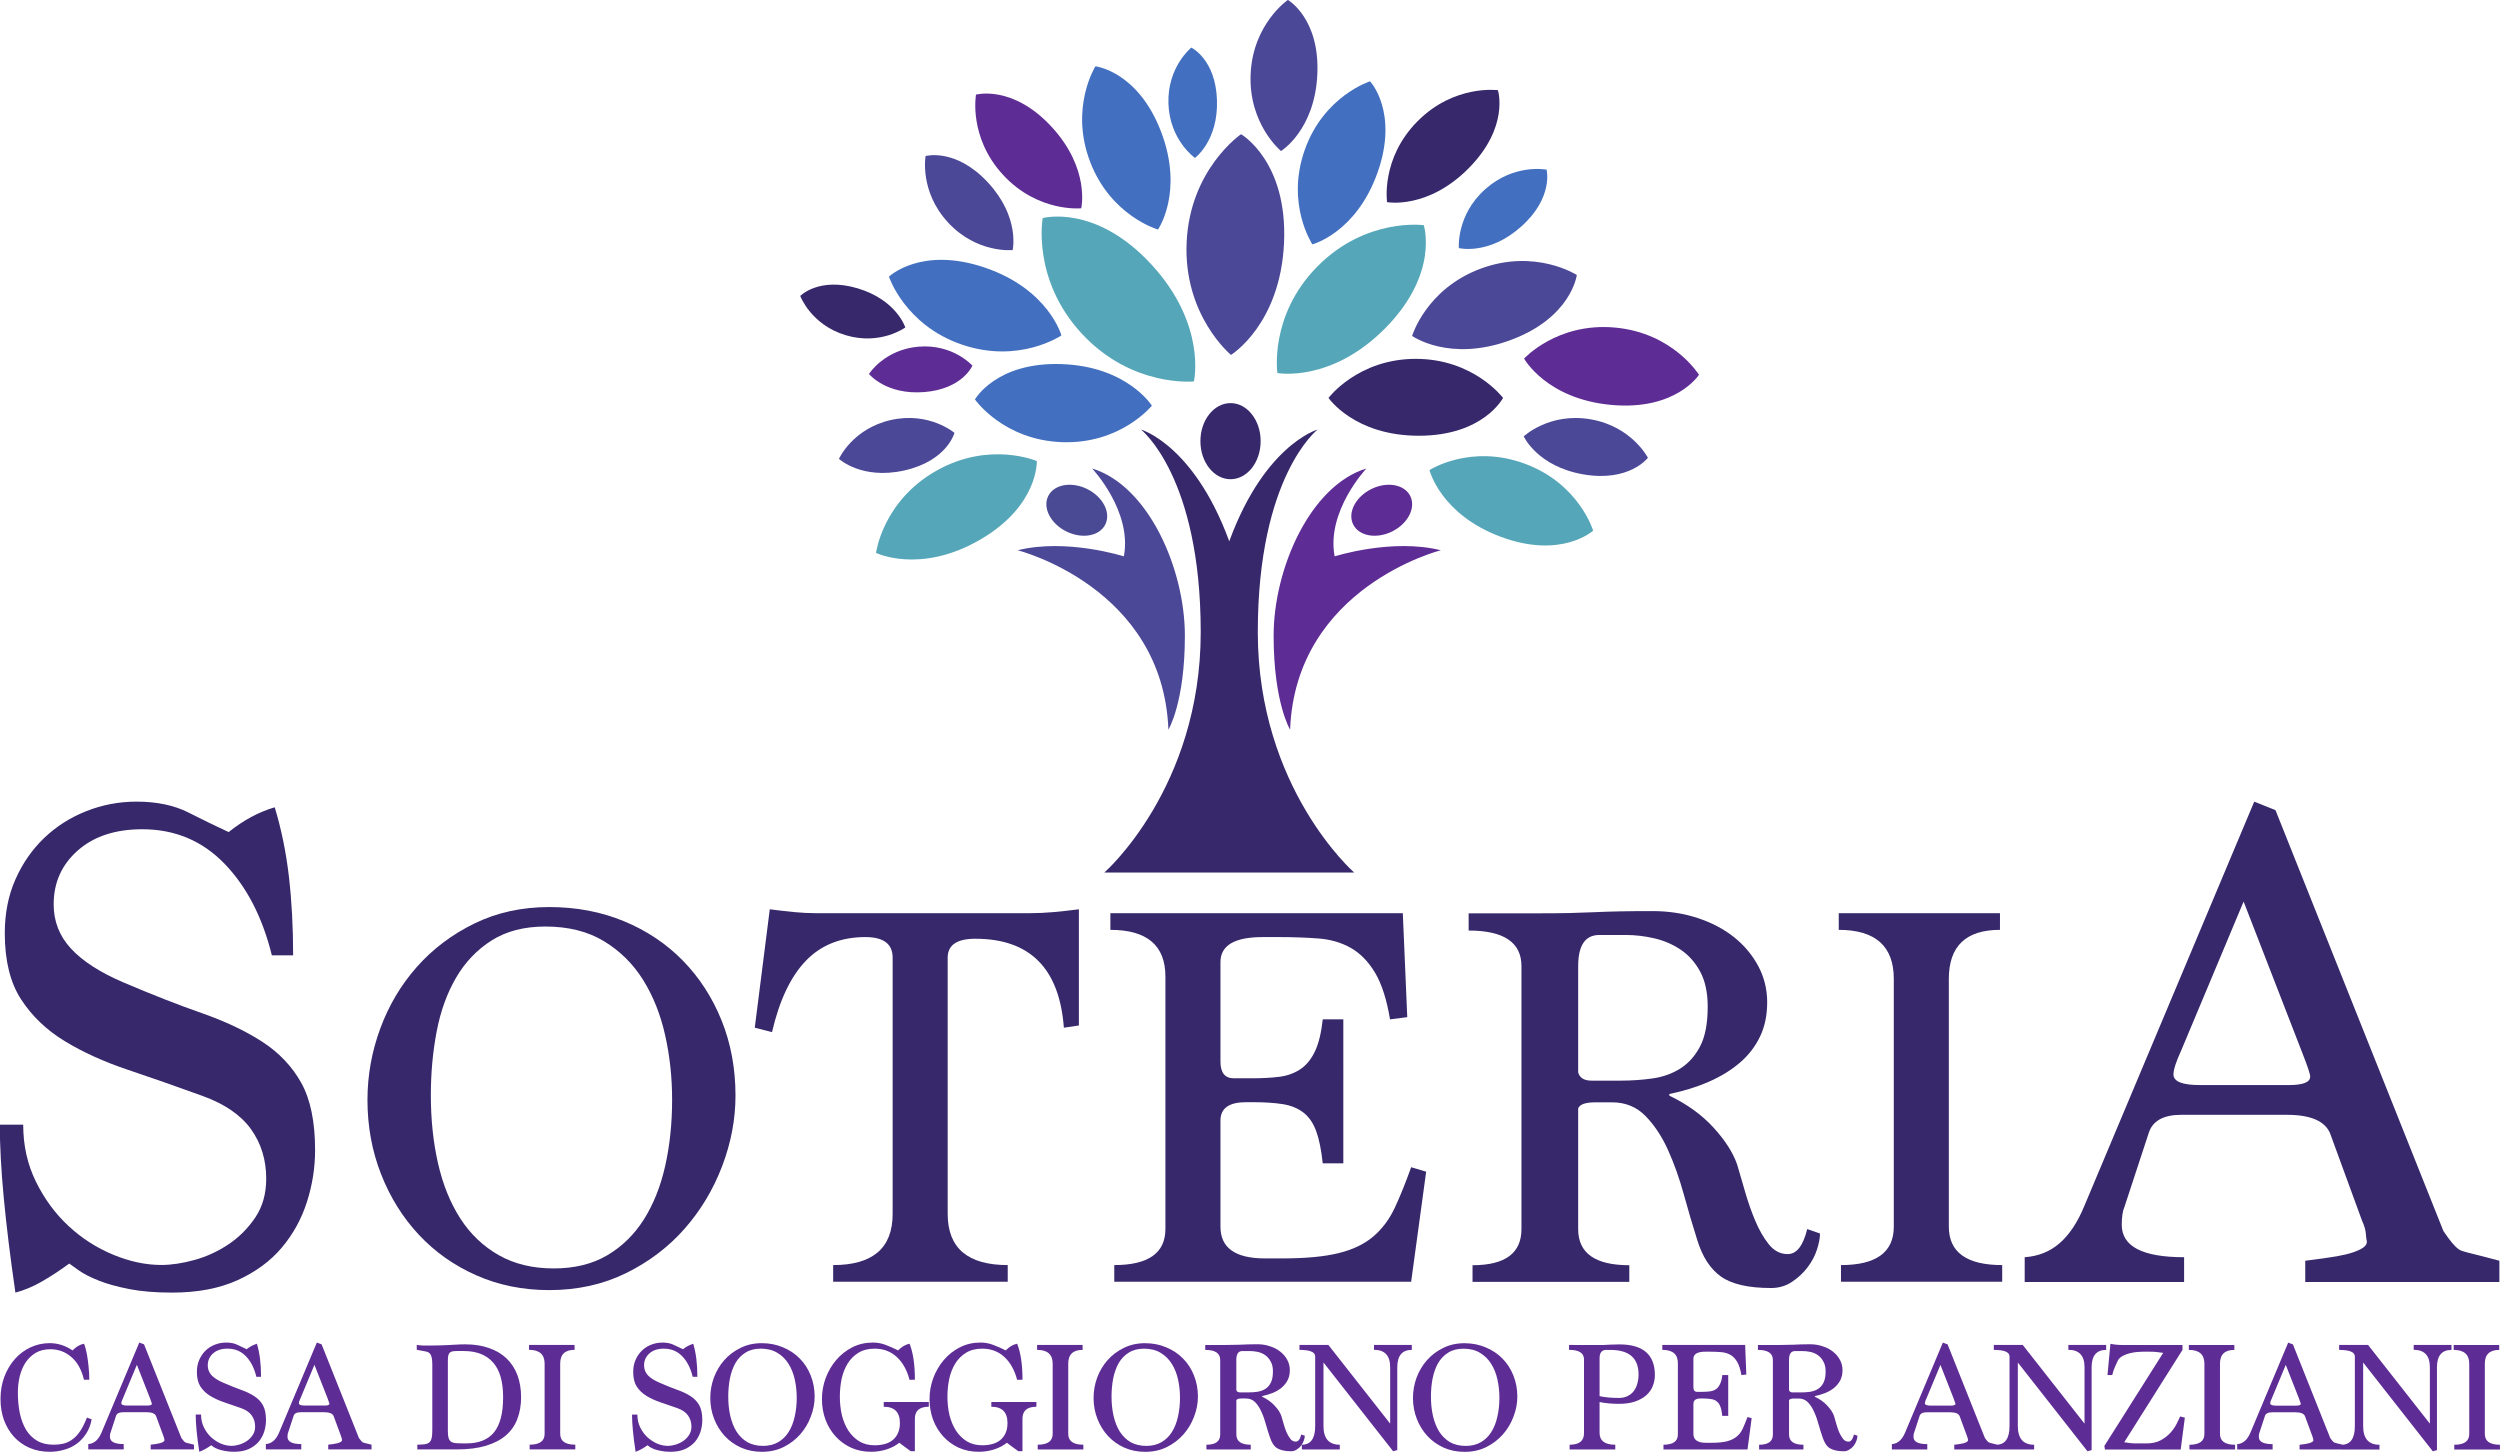 <?xml version="1.0" encoding="UTF-8" standalone="no"?>
<svg xmlns:inkscape="http://www.inkscape.org/namespaces/inkscape" xmlns:sodipodi="http://sodipodi.sourceforge.net/DTD/sodipodi-0.dtd" xmlns="http://www.w3.org/2000/svg" xmlns:svg="http://www.w3.org/2000/svg" width="133.342mm" height="77.434mm" viewBox="0 0 133.342 77.434" version="1.1" id="svg1">
  <defs id="defs1">
    <clipPath id="clipPath3">
      <path d="M 0,595.28 H 841.89 V 0 H 0 Z" transform="translate(-321.304,-277.192)" id="path3"></path>
    </clipPath>
    <clipPath id="clipPath5">
      <path d="M 0,595.28 H 841.89 V 0 H 0 Z" transform="translate(-330.846,-308.209)" id="path5"></path>
    </clipPath>
    <clipPath id="clipPath7">
      <path d="M 0,595.28 H 841.89 V 0 H 0 Z" transform="translate(-312.588,-304.299)" id="path7"></path>
    </clipPath>
    <clipPath id="clipPath9">
      <path d="M 0,595.28 H 841.89 V 0 H 0 Z" transform="translate(-302.907,-277.192)" id="path9"></path>
    </clipPath>
    <clipPath id="clipPath11">
      <path d="M 0,595.28 H 841.89 V 0 H 0 Z" transform="translate(-293.366,-308.209)" id="path11"></path>
    </clipPath>
    <clipPath id="clipPath13">
      <path d="M 0,595.28 H 841.89 V 0 H 0 Z" transform="translate(-327.113,-327.35)" id="path13"></path>
    </clipPath>
    <clipPath id="clipPath15">
      <path d="M 0,595.28 H 841.89 V 0 H 0 Z" transform="translate(-342.377,-316.444)" id="path15"></path>
    </clipPath>
    <clipPath id="clipPath17">
      <path d="M 0,595.28 H 841.89 V 0 H 0 Z" transform="translate(-356.629,-321.534)" id="path17"></path>
    </clipPath>
    <clipPath id="clipPath19">
      <path d="M 0,595.28 H 841.89 V 0 H 0 Z" transform="translate(-257.637,-330.974)" id="path19"></path>
    </clipPath>
    <clipPath id="clipPath21">
      <path d="M 0,595.28 H 841.89 V 0 H 0 Z" transform="translate(-253.097,-318.137)" id="path21"></path>
    </clipPath>
    <clipPath id="clipPath23">
      <path d="M 0,595.28 H 841.89 V 0 H 0 Z" transform="translate(-258.707,-303.92)" id="path23"></path>
    </clipPath>
    <clipPath id="clipPath25">
      <path d="M 0,595.28 H 841.89 V 0 H 0 Z" transform="translate(-356.686,-333.292)" id="path25"></path>
    </clipPath>
    <clipPath id="clipPath27">
      <path d="M 0,595.28 H 841.89 V 0 H 0 Z" transform="translate(-339.751,-336.722)" id="path27"></path>
    </clipPath>
    <clipPath id="clipPath29">
      <path d="M 0,595.28 H 841.89 V 0 H 0 Z" transform="translate(-319.385,-331.111)" id="path29"></path>
    </clipPath>
    <clipPath id="clipPath31">
      <path d="M 0,595.28 H 841.89 V 0 H 0 Z" transform="translate(-335.963,-356.947)" id="path31"></path>
    </clipPath>
    <clipPath id="clipPath33">
      <path d="M 0,595.28 H 841.89 V 0 H 0 Z" transform="translate(-324.672,-350.566)" id="path33"></path>
    </clipPath>
    <clipPath id="clipPath35">
      <path d="M 0,595.28 H 841.89 V 0 H 0 Z" transform="translate(-319.932,-364.675)" id="path35"></path>
    </clipPath>
    <clipPath id="clipPath37">
      <path d="M 0,595.28 H 841.89 V 0 H 0 Z" transform="translate(-306.918,-363.634)" id="path37"></path>
    </clipPath>
    <clipPath id="clipPath39">
      <path d="M 0,595.28 H 841.89 V 0 H 0 Z" transform="translate(-301.331,-352.81)" id="path39"></path>
    </clipPath>
    <clipPath id="clipPath41">
      <path d="M 0,595.28 H 841.89 V 0 H 0 Z" transform="translate(-289.727,-356.02)" id="path41"></path>
    </clipPath>
    <clipPath id="clipPath43">
      <path d="M 0,595.28 H 841.89 V 0 H 0 Z" transform="translate(-306.762,-329.846)" id="path43"></path>
    </clipPath>
    <clipPath id="clipPath45">
      <path d="M 0,595.28 H 841.89 V 0 H 0 Z" transform="translate(-279.358,-349.703)" id="path45"></path>
    </clipPath>
    <clipPath id="clipPath47">
      <path d="M 0,595.28 H 841.89 V 0 H 0 Z" transform="translate(-263.127,-338.003)" id="path47"></path>
    </clipPath>
    <clipPath id="clipPath49">
      <path d="M 0,595.28 H 841.89 V 0 H 0 Z" transform="translate(-286.729,-336.794)" id="path49"></path>
    </clipPath>
    <clipPath id="clipPath51">
      <path d="M 0,595.28 H 841.89 V 0 H 0 Z" transform="translate(-300.409,-326.178)" id="path51"></path>
    </clipPath>
    <clipPath id="clipPath53">
      <path d="M 0,595.28 H 841.89 V 0 H 0 Z" transform="translate(-312.368,-333.849)" id="path53"></path>
    </clipPath>
    <clipPath id="clipPath55">
      <path d="M 0,595.28 H 841.89 V 0 H 0 Z" transform="translate(-346.82,-350.003)" id="path55"></path>
    </clipPath>
    <clipPath id="clipPath57">
      <path d="M 0,595.28 H 841.89 V 0 H 0 Z" transform="translate(-316.851,-320.812)" id="path57"></path>
    </clipPath>
    <clipPath id="clipPath59">
      <path d="M 0,595.28 H 841.89 V 0 H 0 Z" transform="translate(-167.359,-243.069)" id="path59"></path>
    </clipPath>
    <clipPath id="clipPath61">
      <path d="M 0,595.28 H 841.89 V 0 H 0 Z" transform="translate(-209.969,-195.735)" id="path61"></path>
    </clipPath>
    <clipPath id="clipPath63">
      <path d="M 0,595.28 H 841.89 V 0 H 0 Z" transform="translate(-252.22,-193.72)" id="path63"></path>
    </clipPath>
    <clipPath id="clipPath65">
      <path d="M 0,595.28 H 841.89 V 0 H 0 Z" transform="translate(-294.724,-193.72)" id="path65"></path>
    </clipPath>
    <clipPath id="clipPath67">
      <path d="M 0,595.28 H 841.89 V 0 H 0 Z" transform="translate(-371.247,-224.128)" id="path67"></path>
    </clipPath>
    <clipPath id="clipPath69">
      <path d="M 0,595.28 H 841.89 V 0 H 0 Z" transform="translate(-404.594,-193.72)" id="path69"></path>
    </clipPath>
    <clipPath id="clipPath71">
      <path d="M 0,595.28 H 841.89 V 0 H 0 Z" transform="translate(-465.467,-251.205)" id="path71"></path>
    </clipPath>
  </defs>
  <g id="layer1" transform="translate(-38.365,-109.802)">
    <g id="g4">
      <path id="path2" d="m 0,0 c 0,0 -2.49,4.057 -2.49,14.199 0,10.142 5.532,22.681 14.015,25.263 0,0 -6.085,-6.454 -4.795,-13.277 0,0 8.667,2.766 16.043,0.922 C 22.773,27.107 0.83,21.575 0,0" style="fill:#5e2c95;fill-opacity:1;fill-rule:nonzero;stroke:none" transform="matrix(0.353,0,0,-0.353,107.175,148.72)" clip-path="url(#clipPath3)"></path>
      <path id="path4" d="M 0,0 C 0.882,-1.763 3.526,-2.227 5.906,-1.037 8.286,0.154 9.5,2.548 8.618,4.311 7.735,6.074 5.091,6.539 2.712,5.348 0.332,4.158 -0.882,1.763 0,0" style="fill:#5e2c95;fill-opacity:1;fill-rule:nonzero;stroke:none" transform="matrix(0.353,0,0,-0.353,110.541,137.778)" clip-path="url(#clipPath5)"></path>
      <path id="path6" d="m 0,0 c -5.348,15.859 -13.83,18.256 -13.83,18.256 0,0 9.036,-7.007 9.036,-30.611 0,-23.603 -14.568,-36.327 -14.568,-36.327 H 0 -0.965 18.397 c 0,0 -14.568,12.724 -14.568,36.327 0,23.604 9.036,30.611 9.036,30.611 0,0 -8.483,-2.397 -13.83,-18.256 z" style="fill:#36286b;fill-opacity:1;fill-rule:nonzero;stroke:none" transform="matrix(0.353,0,0,-0.353,104.1,139.157)" clip-path="url(#clipPath7)"></path>
      <path id="path8" d="m 0,0 c 0,0 2.489,4.057 2.489,14.199 0,10.142 -5.532,22.681 -14.014,25.263 0,0 6.085,-6.454 4.794,-13.277 0,0 -8.667,2.766 -16.043,0.922 0,0 21.944,-5.532 22.774,-27.107" style="fill:#4c4898;fill-opacity:1;fill-rule:nonzero;stroke:none" transform="matrix(0.353,0,0,-0.353,100.684,148.72)" clip-path="url(#clipPath9)"></path>
      <path id="path10" d="M 0,0 C -0.882,-1.763 -3.526,-2.227 -5.906,-1.037 -8.286,0.154 -9.5,2.548 -8.618,4.311 -7.736,6.074 -5.092,6.539 -2.712,5.348 -0.332,4.158 0.882,1.763 0,0" style="fill:#494994;fill-opacity:1;fill-rule:nonzero;stroke:none" transform="matrix(0.353,0,0,-0.353,97.318,137.778)" clip-path="url(#clipPath11)"></path>
      <path id="path12" d="M 0,0 C 0,0 3.873,-5.717 13.646,-5.717 23.419,-5.717 26.37,0 26.37,0 26.37,0 21.944,5.901 13.185,5.901 4.426,5.901 0,0 0,0" style="fill:#36286b;fill-opacity:1;fill-rule:nonzero;stroke:none" transform="matrix(0.353,0,0,-0.353,109.224,131.025)" clip-path="url(#clipPath13)"></path>
      <path id="path14" d="m 0,0 c 0,0 1.646,-6.706 10.812,-10.1 9.165,-3.393 13.917,0.943 13.917,0.943 0,0 -2.102,7.071 -10.315,10.112 C 6.199,3.997 0,0 0,0" style="fill:#54a6b8;fill-opacity:1;fill-rule:nonzero;stroke:none" transform="matrix(0.353,0,0,-0.353,114.609,134.873)" clip-path="url(#clipPath15)"></path>
      <path id="path16" d="m 0,0 c 0,0 2.054,-4.543 9.008,-5.742 6.955,-1.199 9.756,2.507 9.756,2.507 0,0 -2.426,4.741 -8.658,5.816 C 3.873,3.656 0,0 0,0" style="fill:#4c4898;fill-opacity:1;fill-rule:nonzero;stroke:none" transform="matrix(0.353,0,0,-0.353,119.636,133.077)" clip-path="url(#clipPath17)"></path>
      <path id="path18" d="m 0,0 c 0,0 2.566,-3.203 8.357,-2.738 5.791,0.465 7.268,3.992 7.268,3.992 0,0 -2.903,3.286 -8.093,2.87 C 2.342,3.707 0,0 0,0" style="fill:#5e2c95;fill-opacity:1;fill-rule:nonzero;stroke:none" transform="matrix(0.353,0,0,-0.353,84.714,129.747)" clip-path="url(#clipPath19)"></path>
      <path id="path20" d="m 0,0 c 0,0 3.414,-3.208 9.883,-1.753 6.47,1.454 7.572,5.677 7.572,5.677 0,0 -3.808,3.247 -9.605,1.944 C 2.051,4.564 0,0 0,0" style="fill:#4c4898;fill-opacity:1;fill-rule:nonzero;stroke:none" transform="matrix(0.353,0,0,-0.353,83.112,134.275)" clip-path="url(#clipPath21)"></path>
      <path id="path22" d="m 0,0 c 0,0 6.574,-3.229 15.577,1.913 9.002,5.142 8.713,11.96 8.713,11.96 0,0 -7.181,3.106 -15.249,-1.501 C 0.972,7.764 0,0 0,0" style="fill:#54a6b8;fill-opacity:1;fill-rule:nonzero;stroke:none" transform="matrix(0.353,0,0,-0.353,85.091,139.291)" clip-path="url(#clipPath23)"></path>
      <path id="path24" d="m 0,0 c 0,0 3.35,-6.087 13.143,-6.994 9.793,-0.907 13.28,4.547 13.28,4.547 0,0 -3.887,6.323 -12.664,7.136 C 4.982,5.502 0,0 0,0" style="fill:#5e2c95;fill-opacity:1;fill-rule:nonzero;stroke:none" transform="matrix(0.353,0,0,-0.353,119.656,128.929)" clip-path="url(#clipPath25)"></path>
      <path id="path26" d="m 0,0 c 0,0 5.651,-4.043 14.875,-0.63 9.224,3.413 10.012,9.838 10.012,9.838 0,0 -6.238,4.024 -14.504,0.965 C 2.116,7.114 0,0 0,0" style="fill:#4c4898;fill-opacity:1;fill-rule:nonzero;stroke:none" transform="matrix(0.353,0,0,-0.353,113.682,127.719)" clip-path="url(#clipPath27)"></path>
      <path id="path28" d="m 0,0 c 0,0 8.09,-1.513 16.286,6.766 8.196,8.279 5.828,15.572 5.828,15.572 0,0 -8.71,1.2 -16.055,-6.22 C -1.287,8.698 0,0 0,0" style="fill:#54a6b8;fill-opacity:1;fill-rule:nonzero;stroke:none" transform="matrix(0.353,0,0,-0.353,106.498,129.698)" clip-path="url(#clipPath29)"></path>
      <path id="path30" d="m 0,0 c 0,0 6.126,-1.146 12.333,5.124 6.207,6.269 4.414,11.792 4.414,11.792 0,0 -6.597,0.909 -12.159,-4.71 C -0.975,6.586 0,0 0,0" style="fill:#36286b;fill-opacity:1;fill-rule:nonzero;stroke:none" transform="matrix(0.353,0,0,-0.353,112.346,120.584)" clip-path="url(#clipPath31)"></path>
      <path id="path32" d="m 0,0 c 0,0 6.62,1.728 9.851,10.858 3.231,9.13 -1.134,13.776 -1.134,13.776 0,0 -6.976,-2.184 -9.871,-10.366 C -4.05,6.085 0,0 0,0" style="fill:#426fbf;fill-opacity:1;fill-rule:nonzero;stroke:none" transform="matrix(0.353,0,0,-0.353,108.363,122.835)" clip-path="url(#clipPath33)"></path>
      <path id="path34" d="m 0,0 c 0,0 5.104,3.128 5.489,11.591 0.386,8.464 -4.447,11.244 -4.447,11.244 0,0 -5.285,-3.599 -5.631,-11.185 C -4.935,4.065 0,0 0,0" style="fill:#4c4898;fill-opacity:1;fill-rule:nonzero;stroke:none" transform="matrix(0.353,0,0,-0.353,106.69,117.858)" clip-path="url(#clipPath35)"></path>
      <path id="path36" d="m 0,0 c 0,0 3.533,2.567 3.33,8.745 -0.204,6.178 -3.879,7.924 -3.879,7.924 0,0 -3.638,-2.92 -3.456,-8.457 C -3.822,2.675 0,0 0,0" style="fill:#426fbf;fill-opacity:1;fill-rule:nonzero;stroke:none" transform="matrix(0.353,0,0,-0.353,102.099,118.225)" clip-path="url(#clipPath37)"></path>
      <path id="path38" d="m 0,0 c 0,0 3.958,5.671 0.454,14.811 -3.504,9.139 -9.908,9.849 -9.908,9.849 0,0 -3.932,-6.254 -0.791,-14.446 C -7.105,2.023 0,0 0,0" style="fill:#426fbf;fill-opacity:1;fill-rule:nonzero;stroke:none" transform="matrix(0.353,0,0,-0.353,100.128,122.044)" clip-path="url(#clipPath39)"></path>
      <path id="path40" d="m 0,0 c 0,0 1.388,5.97 -4.505,12.335 -5.894,6.366 -11.396,4.84 -11.396,4.84 0,0 -1.175,-6.441 4.107,-12.146 C -6.512,-0.676 0,0 0,0" style="fill:#5e2c95;fill-opacity:1;fill-rule:nonzero;stroke:none" transform="matrix(0.353,0,0,-0.353,96.035,120.911)" clip-path="url(#clipPath41)"></path>
      <path id="path42" d="m 0,0 c 0,0 1.995,8.577 -6.473,17.723 -8.468,9.145 -16.373,6.954 -16.373,6.954 0,0 -1.688,-9.255 5.901,-17.451 C -9.356,-0.971 0,0 0,0" style="fill:#54a6b8;fill-opacity:1;fill-rule:nonzero;stroke:none" transform="matrix(0.353,0,0,-0.353,102.044,130.145)" clip-path="url(#clipPath43)"></path>
      <path id="path44" d="m 0,0 c 0,0 1.148,4.939 -3.728,10.206 -4.876,5.267 -9.429,4.005 -9.429,4.005 0,0 -0.972,-5.329 3.399,-10.05 C -5.388,-0.559 0,0 0,0" style="fill:#4c4898;fill-opacity:1;fill-rule:nonzero;stroke:none" transform="matrix(0.353,0,0,-0.353,92.377,123.14)" clip-path="url(#clipPath45)"></path>
      <path id="path46" d="m 0,0 c 0,0 -1.299,4.14 -7.182,5.904 -5.882,1.764 -8.69,-1.144 -8.69,-1.144 0,0 1.599,-4.351 6.871,-5.932 C -3.729,-2.753 0,0 0,0" style="fill:#36286b;fill-opacity:1;fill-rule:nonzero;stroke:none" transform="matrix(0.353,0,0,-0.353,86.651,127.267)" clip-path="url(#clipPath47)"></path>
      <path id="path48" d="m 0,0 c 0,0 -1.901,6.953 -11.558,10.245 -9.657,3.292 -14.498,-1.362 -14.498,-1.362 0,0 2.385,-7.322 11.04,-10.273 C -6.361,-4.34 0,0 0,0" style="fill:#426fbf;fill-opacity:1;fill-rule:nonzero;stroke:none" transform="matrix(0.353,0,0,-0.353,94.977,127.693)" clip-path="url(#clipPath49)"></path>
      <path id="path50" d="m 0,0 c 0,0 -3.723,5.934 -13.632,6.281 -9.91,0.347 -13.104,-5.344 -13.104,-5.344 0,0 4.277,-6.14 13.158,-6.451 C -4.697,-5.826 0,0 0,0" style="fill:#426fbf;fill-opacity:1;fill-rule:nonzero;stroke:none" transform="matrix(0.353,0,0,-0.353,99.803,131.439)" clip-path="url(#clipPath51)"></path>
      <path id="path52" d="m 0,0 c 0,0 7.453,4.568 8.016,16.928 0.564,12.36 -6.495,16.421 -6.495,16.421 0,0 -7.718,-5.257 -8.223,-16.334 C -7.208,5.937 0,0 0,0" style="fill:#4c4898;fill-opacity:1;fill-rule:nonzero;stroke:none" transform="matrix(0.353,0,0,-0.353,104.022,128.732)" clip-path="url(#clipPath53)"></path>
      <path id="path54" d="m 0,0 c 0,0 4.515,-1.133 9.428,3.258 4.913,4.391 3.827,8.59 3.827,8.59 0,0 -4.876,0.978 -9.278,-2.957 C -0.427,4.955 0,0 0,0" style="fill:#426fbf;fill-opacity:1;fill-rule:nonzero;stroke:none" transform="matrix(0.353,0,0,-0.353,116.176,123.034)" clip-path="url(#clipPath55)"></path>
      <path id="path56" d="m 0,0 c 0,-3.176 -2.037,-5.751 -4.55,-5.751 -2.513,0 -4.551,2.575 -4.551,5.751 0,3.176 2.038,5.75 4.551,5.75 C -2.037,5.75 0,3.176 0,0" style="fill:#36286b;fill-opacity:1;fill-rule:nonzero;stroke:none" transform="matrix(0.353,0,0,-0.353,105.604,133.332)" clip-path="url(#clipPath57)"></path>
      <path id="path58" d="m 0,0 c -1.428,5.78 -3.818,10.4 -7.172,13.863 -3.355,3.46 -7.494,5.192 -12.418,5.192 -4.068,0 -7.316,-1.071 -9.742,-3.211 -2.426,-2.142 -3.639,-4.855 -3.639,-8.136 0,-2.569 0.873,-4.801 2.622,-6.691 1.748,-1.892 4.371,-3.586 7.869,-5.084 4.352,-1.858 8.313,-3.41 11.882,-4.658 3.568,-1.249 6.619,-2.694 9.153,-4.335 2.532,-1.642 4.496,-3.711 5.888,-6.209 1.391,-2.499 2.087,-5.887 2.087,-10.169 0,-2.642 -0.411,-5.246 -1.231,-7.815 -0.821,-2.569 -2.087,-4.871 -3.8,-6.905 -1.713,-2.033 -3.944,-3.676 -6.691,-4.924 -2.748,-1.248 -6.048,-1.874 -9.902,-1.874 -2.499,0 -4.656,0.18 -6.476,0.536 -1.82,0.357 -3.356,0.786 -4.603,1.284 -1.25,0.498 -2.232,0.999 -2.944,1.499 -0.715,0.498 -1.215,0.857 -1.499,1.071 -1.357,-1 -2.713,-1.892 -4.068,-2.677 -1.357,-0.784 -2.713,-1.355 -4.068,-1.713 -0.786,5.423 -1.375,10.224 -1.766,14.398 -0.393,4.175 -0.589,7.832 -0.589,10.973 h 3.533 c 0,-3.141 0.642,-6.013 1.927,-8.617 1.284,-2.607 2.925,-4.836 4.924,-6.691 1.997,-1.857 4.245,-3.301 6.744,-4.336 2.498,-1.035 4.924,-1.551 7.279,-1.551 1.499,0 3.158,0.249 4.978,0.747 1.82,0.499 3.533,1.283 5.139,2.351 1.605,1.07 2.96,2.423 4.067,4.062 1.106,1.64 1.66,3.598 1.66,5.88 0,2.849 -0.768,5.344 -2.302,7.481 -1.535,2.138 -3.979,3.812 -7.333,5.025 -3.926,1.424 -7.691,2.743 -11.293,3.954 -3.605,1.211 -6.781,2.653 -9.528,4.329 -2.748,1.674 -4.942,3.776 -6.584,6.305 -1.642,2.53 -2.461,5.862 -2.461,9.995 0,2.992 0.535,5.7 1.605,8.122 1.071,2.423 2.516,4.508 4.335,6.255 1.82,1.746 3.943,3.098 6.37,4.06 2.425,0.962 4.96,1.443 7.601,1.443 3.068,0 5.69,-0.553 7.868,-1.659 2.176,-1.107 4.192,-2.087 6.048,-2.943 2.212,1.783 4.531,3.032 6.958,3.746 C 1.427,19.09 2.141,15.611 2.569,11.937 2.998,8.26 3.212,4.282 3.212,0 Z" style="fill:#36286b;fill-opacity:1;fill-rule:nonzero;stroke:none" transform="matrix(0.353,0,0,-0.353,52.866,160.758)" clip-path="url(#clipPath59)"></path>
      <path id="path60" d="m 0,0 c 3.136,0 5.824,0.656 8.064,1.97 2.239,1.314 4.087,3.117 5.544,5.41 1.455,2.292 2.533,4.99 3.234,8.094 0.7,3.102 1.05,6.442 1.05,10.02 0,3.355 -0.35,6.597 -1.05,9.729 -0.701,3.131 -1.806,5.912 -3.318,8.344 -1.512,2.432 -3.486,4.389 -5.922,5.871 -2.436,1.481 -5.391,2.222 -8.862,2.222 -3.192,0 -5.894,-0.699 -8.106,-2.097 -2.213,-1.398 -4.005,-3.271 -5.376,-5.619 -1.373,-2.348 -2.352,-5.06 -2.94,-8.135 -0.588,-3.076 -0.882,-6.289 -0.882,-9.643 0,-3.69 0.364,-7.129 1.092,-10.316 0.727,-3.187 1.848,-5.954 3.36,-8.303 C -12.6,5.199 -10.668,3.354 -8.316,2.012 -5.964,0.671 -3.192,0 0,0 m -0.672,-3.275 c -3.977,0 -7.644,0.742 -11.004,2.225 -3.36,1.484 -6.258,3.529 -8.694,6.132 -2.436,2.605 -4.34,5.655 -5.712,9.156 -1.373,3.499 -2.058,7.238 -2.058,11.214 0,3.696 0.643,7.294 1.932,10.794 1.288,3.499 3.136,6.608 5.544,9.324 2.407,2.716 5.305,4.9 8.694,6.552 3.387,1.651 7.153,2.479 11.298,2.479 4.087,0 7.854,-0.715 11.298,-2.143 3.444,-1.428 6.412,-3.416 8.904,-5.964 2.491,-2.549 4.438,-5.558 5.838,-9.03 1.399,-3.473 2.1,-7.253 2.1,-11.34 0,-3.584 -0.672,-7.14 -2.016,-10.668 C 24.108,11.928 22.218,8.778 19.782,6.006 17.346,3.234 14.392,0.994 10.92,-0.714 7.447,-2.422 3.583,-3.275 -0.672,-3.275" style="fill:#36286b;fill-opacity:1;fill-rule:nonzero;stroke:none" transform="matrix(0.353,0,0,-0.353,67.898,177.456)" clip-path="url(#clipPath61)"></path>
      <path id="path62" d="m 0,0 v 2.52 c 5.992,0 8.988,2.575 8.988,7.728 v 38.724 c 0,2.071 -1.373,3.108 -4.116,3.108 -3.696,0 -6.692,-1.19 -8.988,-3.57 C -6.413,46.129 -8.12,42.531 -9.24,37.716 l -2.604,0.672 2.268,17.891 c 1.288,-0.168 2.506,-0.307 3.654,-0.42 1.147,-0.112 2.254,-0.168 3.318,-0.168 h 32.34 c 1.176,0 2.38,0.056 3.612,0.168 1.231,0.113 2.491,0.252 3.78,0.42 V 38.724 L 34.86,38.388 c -0.669,8.959 -5.128,13.44 -13.376,13.44 -2.787,0 -4.18,-0.953 -4.18,-2.856 V 10.248 c 0,-5.153 3.024,-7.728 9.072,-7.728 V 0 Z" style="fill:#36286b;fill-opacity:1;fill-rule:nonzero;stroke:none" transform="matrix(0.353,0,0,-0.353,82.803,178.167)" clip-path="url(#clipPath63)"></path>
      <path id="path64" d="m 0,0 v 2.52 c 5.151,0 7.728,1.823 7.728,5.469 v 38.115 c 0,4.711 -2.772,7.068 -8.316,7.068 v 2.519 h 44.184 l 0.672,-15.708 -2.604,-0.336 c -0.504,3.025 -1.26,5.376 -2.268,7.057 -1.008,1.68 -2.226,2.925 -3.654,3.737 -1.428,0.812 -3.066,1.288 -4.914,1.429 -1.848,0.139 -3.864,0.21 -6.048,0.21 h -2.352 c -4.257,0 -6.384,-1.261 -6.384,-3.78 V 33.264 c 0,-1.68 0.672,-2.52 2.016,-2.52 h 2.856 c 1.399,0 2.701,0.069 3.906,0.21 1.203,0.139 2.268,0.504 3.192,1.092 0.924,0.588 1.68,1.483 2.268,2.687 0.588,1.205 0.993,2.842 1.218,4.914 h 3.108 V 17.892 H 31.5 c -0.225,2.071 -0.561,3.709 -1.008,4.914 -0.449,1.204 -1.092,2.128 -1.932,2.772 -0.84,0.643 -1.877,1.063 -3.108,1.26 -1.233,0.195 -2.744,0.294 -4.536,0.294 h -1.008 c -2.576,0 -3.864,-0.924 -3.864,-2.773 V 8.315 c 0,-3.191 2.239,-4.788 6.72,-4.788 h 2.604 c 3.528,0 6.369,0.266 8.526,0.799 2.155,0.531 3.906,1.371 5.25,2.52 1.344,1.147 2.421,2.59 3.234,4.326 0.811,1.735 1.638,3.78 2.478,6.132 L 47.124,16.632 44.856,0 Z" style="fill:#36286b;fill-opacity:1;fill-rule:nonzero;stroke:none" transform="matrix(0.353,0,0,-0.353,97.797,178.167)" clip-path="url(#clipPath65)"></path>
      <path id="path66" d="m 0,0 c 1.68,0 3.304,0.111 4.872,0.336 1.567,0.223 2.968,0.726 4.2,1.512 1.231,0.783 2.226,1.903 2.982,3.36 0.756,1.455 1.134,3.443 1.134,5.964 0,2.127 -0.378,3.891 -1.134,5.292 -0.756,1.398 -1.736,2.505 -2.94,3.317 -1.205,0.812 -2.534,1.387 -3.99,1.723 -1.457,0.336 -2.885,0.504 -4.284,0.504 h -4.032 c -2.129,0 -3.192,-1.569 -3.192,-4.704 V 1.26 C -6.161,0.42 -5.489,0 -4.368,0 Z m 30.156,-23.101 c 0,-0.671 -0.155,-1.484 -0.462,-2.435 -0.308,-0.953 -0.785,-1.849 -1.428,-2.689 -0.644,-0.839 -1.428,-1.568 -2.352,-2.183 -0.924,-0.616 -1.974,-0.924 -3.15,-0.924 -3.416,0 -5.936,0.574 -7.56,1.722 -1.625,1.147 -2.829,3.009 -3.612,5.586 -0.672,2.128 -1.344,4.41 -2.016,6.845 -0.672,2.437 -1.47,4.676 -2.394,6.721 -0.924,2.043 -2.058,3.751 -3.402,5.124 -1.344,1.371 -3.024,2.058 -5.04,2.058 h -2.52 c -1.512,0 -2.381,-0.309 -2.604,-0.924 v -18.229 c 0,-3.64 2.575,-5.46 7.728,-5.46 v -2.519 h -23.688 v 2.519 c 4.927,0 7.392,1.82 7.392,5.46 v 39.733 c 0,3.583 -2.66,5.376 -7.98,5.376 v 2.603 h 10.5 c 1.848,0 3.415,0.014 4.704,0.042 1.288,0.029 2.533,0.071 3.738,0.126 1.204,0.056 2.491,0.098 3.864,0.126 1.372,0.028 3.037,0.042 4.998,0.042 2.407,0 4.675,-0.349 6.804,-1.05 2.128,-0.7 3.961,-1.667 5.502,-2.897 1.54,-1.233 2.758,-2.689 3.654,-4.368 0.895,-1.68 1.344,-3.501 1.344,-5.46 0,-1.961 -0.365,-3.697 -1.092,-5.208 C 20.355,5.124 19.333,3.807 18.018,2.688 16.702,1.566 15.147,0.615 13.356,-0.168 11.563,-0.953 9.576,-1.569 7.392,-2.017 v -0.252 c 2.688,-1.289 4.914,-2.897 6.678,-4.83 1.764,-1.931 2.953,-3.794 3.57,-5.586 0.336,-1.121 0.727,-2.464 1.176,-4.032 0.448,-1.568 0.966,-3.053 1.554,-4.451 0.588,-1.401 1.273,-2.592 2.058,-3.57 0.784,-0.981 1.735,-1.47 2.856,-1.47 1.344,0 2.323,1.26 2.94,3.779 z" style="fill:#36286b;fill-opacity:1;fill-rule:nonzero;stroke:none" transform="matrix(0.353,0,0,-0.353,124.793,167.44)" clip-path="url(#clipPath67)"></path>
      <path id="path68" d="m 0,0 v 2.52 c 5.319,0 7.98,1.934 7.98,5.805 v 37.443 c 0,4.935 -2.772,7.404 -8.316,7.404 v 2.519 h 24.359 v -2.519 c -5.152,0 -7.727,-2.469 -7.727,-7.404 V 8.325 c 0,-3.871 2.687,-5.805 8.063,-5.805 V 0 Z" style="fill:#36286b;fill-opacity:1;fill-rule:nonzero;stroke:none" transform="matrix(0.353,0,0,-0.353,136.557,178.167)" clip-path="url(#clipPath69)"></path>
      <path id="path70" d="m 0,0 -9.421,-22.48 c -0.786,-1.713 -1.178,-2.927 -1.178,-3.64 0,-1.07 1.321,-1.606 3.961,-1.606 H 6.851 c 2.141,0 3.212,0.428 3.212,1.285 0,0.356 -0.394,1.534 -1.178,3.533 z m 9.313,-57.485 v 3.211 c 0.999,0.142 2.05,0.284 3.158,0.428 1.105,0.142 2.104,0.322 2.997,0.535 0.891,0.214 1.641,0.482 2.248,0.803 0.605,0.321 0.91,0.696 0.91,1.124 -0.071,0.284 -0.125,0.696 -0.16,1.232 -0.037,0.535 -0.233,1.194 -0.589,1.98 l -4.817,13.167 c -0.787,1.855 -2.962,2.783 -6.531,2.783 h -15.95 c -2.713,0 -4.353,-0.924 -4.924,-2.77 l -3.639,-11.077 c -0.287,-0.64 -0.429,-1.563 -0.429,-2.771 0,-3.266 3.14,-4.899 9.421,-4.899 v -3.746 h -24.087 v 3.746 c 2.069,0.142 3.836,0.855 5.299,2.137 1.462,1.282 2.693,3.135 3.693,5.559 L 1.605,15.094 4.816,13.81 30.187,-49.778 c 1,-1.498 1.784,-2.427 2.356,-2.784 0.142,-0.143 0.73,-0.338 1.766,-0.588 1.034,-0.251 2.479,-0.625 4.336,-1.124 v -3.211 z" style="fill:#36286b;fill-opacity:1;fill-rule:nonzero;stroke:none" transform="matrix(0.353,0,0,-0.353,158.032,157.888)" clip-path="url(#clipPath71)"></path>
      <path style="font-size:29.741px;font-family:Marion;fill:#5e2c95;stroke-width:0.354" d="m 42.845,183.394 q -0.198,-0.814 -0.68,-1.217 -0.474,-0.411 -1.115,-0.411 -0.458,0 -0.791,0.198 -0.324,0.198 -0.538,0.522 -0.206,0.324 -0.308,0.743 -0.095,0.411 -0.095,0.838 0,0.593 0.103,1.107 0.111,0.514 0.332,0.885 0.229,0.372 0.585,0.585 0.364,0.213 0.87,0.213 0.316,0 0.569,-0.063 0.261,-0.071 0.474,-0.237 0.221,-0.166 0.403,-0.443 0.182,-0.277 0.348,-0.704 l 0.253,0.095 q -0.079,0.435 -0.292,0.759 -0.206,0.324 -0.506,0.545 -0.292,0.213 -0.664,0.316 -0.372,0.111 -0.775,0.111 -0.593,0 -1.083,-0.213 -0.482,-0.213 -0.83,-0.593 -0.34,-0.379 -0.53,-0.893 -0.182,-0.514 -0.182,-1.115 0,-0.648 0.206,-1.194 0.213,-0.553 0.569,-0.949 0.356,-0.395 0.83,-0.617 0.482,-0.221 1.02,-0.221 0.64,0 1.217,0.387 0.285,-0.292 0.609,-0.356 0.024,0.032 0.071,0.198 0.047,0.158 0.095,0.419 0.047,0.261 0.079,0.601 0.04,0.332 0.04,0.704 z m 5.194,3.107 q 0.142,0.19 0.19,0.221 0.032,0.032 0.482,0.134 v 0.253 H 46.402 v -0.253 q 0.134,-0.016 0.261,-0.032 0.134,-0.024 0.237,-0.047 0.111,-0.032 0.174,-0.071 0.063,-0.04 0.063,-0.095 0,-0.04 -0.016,-0.095 -0.016,-0.055 -0.047,-0.142 l -0.379,-1.028 q -0.079,-0.221 -0.514,-0.221 H 44.932 q -0.332,0 -0.387,0.221 l -0.285,0.87 q -0.032,0.055 -0.032,0.221 0,0.387 0.735,0.387 v 0.285 h -1.889 v -0.285 q 0.459,-0.032 0.704,-0.609 l 2.016,-4.806 0.253,0.095 z m -3.107,-2.142 q -0.095,0.19 -0.095,0.285 0,0.126 0.316,0.126 h 1.059 q 0.253,0 0.253,-0.095 0,-0.032 -0.032,-0.103 -0.024,-0.071 -0.063,-0.182 l -0.704,-1.794 z m 7.107,-1.123 q -0.166,-0.696 -0.561,-1.099 -0.387,-0.403 -0.98,-0.403 -0.482,0 -0.767,0.253 -0.285,0.253 -0.285,0.64 0,0.3 0.198,0.522 0.206,0.221 0.632,0.403 0.506,0.221 0.925,0.372 0.427,0.15 0.719,0.34 0.3,0.19 0.466,0.482 0.166,0.292 0.166,0.798 0,0.308 -0.095,0.617 -0.095,0.3 -0.3,0.545 -0.206,0.237 -0.53,0.387 -0.324,0.142 -0.775,0.142 -0.292,0 -0.506,-0.047 -0.213,-0.04 -0.364,-0.095 -0.15,-0.063 -0.237,-0.119 -0.079,-0.055 -0.111,-0.087 -0.364,0.253 -0.64,0.348 -0.19,-1.241 -0.19,-1.984 h 0.285 q 0,0.372 0.15,0.68 0.15,0.308 0.387,0.53 0.237,0.213 0.522,0.34 0.292,0.119 0.577,0.119 0.174,0 0.387,-0.063 0.221,-0.063 0.411,-0.19 0.19,-0.126 0.316,-0.316 0.134,-0.198 0.134,-0.459 0,-0.34 -0.182,-0.593 -0.174,-0.253 -0.577,-0.395 -0.466,-0.166 -0.893,-0.308 -0.419,-0.142 -0.743,-0.34 -0.324,-0.198 -0.522,-0.498 -0.19,-0.3 -0.19,-0.783 0,-0.356 0.126,-0.64 0.126,-0.292 0.34,-0.498 0.213,-0.206 0.498,-0.316 0.285,-0.111 0.601,-0.111 0.356,0 0.609,0.126 0.261,0.126 0.482,0.229 0.126,-0.103 0.261,-0.174 0.142,-0.071 0.285,-0.119 0.221,0.719 0.221,1.763 z m 5.47,3.265 q 0.142,0.19 0.19,0.221 0.032,0.032 0.482,0.134 v 0.253 H 55.873 v -0.253 q 0.134,-0.016 0.261,-0.032 0.134,-0.024 0.237,-0.047 0.111,-0.032 0.174,-0.071 0.063,-0.04 0.063,-0.095 0,-0.04 -0.016,-0.095 -0.016,-0.055 -0.047,-0.142 l -0.379,-1.028 q -0.079,-0.221 -0.514,-0.221 h -1.249 q -0.332,0 -0.387,0.221 l -0.285,0.87 q -0.032,0.055 -0.032,0.221 0,0.387 0.735,0.387 v 0.285 h -1.889 v -0.285 q 0.459,-0.032 0.704,-0.609 l 2.016,-4.806 0.253,0.095 z m -3.107,-2.142 q -0.095,0.19 -0.095,0.285 0,0.126 0.316,0.126 h 1.059 q 0.253,0 0.253,-0.095 0,-0.032 -0.032,-0.103 -0.024,-0.071 -0.063,-0.182 l -0.704,-1.794 z m 6.19,-2.822 q 0.174,0.024 0.356,0.032 0.182,0 0.379,0 0.253,0 0.474,-0.008 0.221,-0.008 0.435,-0.016 0.221,-0.016 0.443,-0.024 0.229,-0.016 0.506,-0.016 0.711,0 1.265,0.198 0.553,0.19 0.933,0.553 0.379,0.364 0.577,0.885 0.198,0.522 0.198,1.186 0,0.64 -0.198,1.154 -0.19,0.514 -0.609,0.877 -0.411,0.356 -1.059,0.553 -0.648,0.198 -1.557,0.198 h -2.111 v -0.253 q 0.245,0 0.403,-0.024 0.158,-0.024 0.245,-0.103 0.087,-0.087 0.119,-0.237 0.032,-0.158 0.032,-0.411 v -3.486 q 0,-0.292 -0.047,-0.435 -0.04,-0.15 -0.142,-0.213 -0.095,-0.063 -0.253,-0.079 -0.158,-0.024 -0.387,-0.071 z m 2.182,0.324 q -0.158,0 -0.261,0.016 -0.095,0.016 -0.158,0.071 -0.055,0.047 -0.079,0.15 -0.024,0.103 -0.024,0.277 v 3.771 q 0,0.229 0.04,0.356 0.04,0.126 0.126,0.19 0.087,0.063 0.229,0.079 0.142,0.016 0.348,0.016 h 0.253 q 0.988,0 1.47,-0.593 0.482,-0.601 0.482,-1.866 0,-1.265 -0.545,-1.866 -0.538,-0.601 -1.549,-0.601 z m 6.237,-0.063 q -0.767,0 -0.767,0.735 v 3.747 q 0,0.577 0.806,0.577 v 0.253 h -2.435 v -0.253 q 0.798,0 0.798,-0.577 v -3.747 q 0,-0.735 -0.83,-0.735 v -0.261 h 2.427 z m 6.3,1.439 q -0.166,-0.696 -0.561,-1.099 -0.387,-0.403 -0.98,-0.403 -0.482,0 -0.767,0.253 -0.285,0.253 -0.285,0.64 0,0.3 0.198,0.522 0.206,0.221 0.632,0.403 0.506,0.221 0.925,0.372 0.427,0.15 0.719,0.34 0.3,0.19 0.466,0.482 0.166,0.292 0.166,0.798 0,0.308 -0.095,0.617 -0.095,0.3 -0.3,0.545 -0.206,0.237 -0.53,0.387 -0.324,0.142 -0.775,0.142 -0.292,0 -0.506,-0.047 -0.213,-0.04 -0.364,-0.095 -0.15,-0.063 -0.237,-0.119 -0.079,-0.055 -0.111,-0.087 -0.364,0.253 -0.64,0.348 -0.19,-1.241 -0.19,-1.984 h 0.285 q 0,0.372 0.15,0.68 0.15,0.308 0.387,0.53 0.237,0.213 0.522,0.34 0.292,0.119 0.577,0.119 0.174,0 0.387,-0.063 0.221,-0.063 0.411,-0.19 0.19,-0.126 0.316,-0.316 0.134,-0.198 0.134,-0.459 0,-0.34 -0.182,-0.593 -0.174,-0.253 -0.577,-0.395 -0.466,-0.166 -0.893,-0.308 -0.419,-0.142 -0.743,-0.34 -0.324,-0.198 -0.522,-0.498 -0.19,-0.3 -0.19,-0.783 0,-0.356 0.126,-0.64 0.126,-0.292 0.34,-0.498 0.213,-0.206 0.498,-0.316 0.285,-0.111 0.601,-0.111 0.356,0 0.609,0.126 0.261,0.126 0.482,0.229 0.126,-0.103 0.261,-0.174 0.142,-0.071 0.285,-0.119 0.221,0.719 0.221,1.763 z m 3.628,-1.502 q -0.482,0 -0.814,0.213 -0.332,0.206 -0.538,0.561 -0.198,0.356 -0.292,0.822 -0.087,0.459 -0.087,0.964 0,0.553 0.111,1.036 0.111,0.474 0.332,0.83 0.229,0.356 0.577,0.561 0.356,0.198 0.838,0.198 0.466,0 0.806,-0.198 0.34,-0.198 0.553,-0.538 0.221,-0.348 0.324,-0.814 0.111,-0.474 0.111,-1.012 0,-0.506 -0.103,-0.972 -0.103,-0.474 -0.332,-0.838 -0.229,-0.372 -0.601,-0.593 -0.364,-0.221 -0.885,-0.221 z m 0.063,-0.292 q 0.609,0 1.123,0.221 0.522,0.213 0.893,0.593 0.379,0.379 0.585,0.901 0.213,0.522 0.213,1.138 0,0.538 -0.206,1.067 -0.198,0.53 -0.569,0.949 -0.364,0.411 -0.885,0.672 -0.514,0.253 -1.154,0.253 -0.601,0 -1.107,-0.221 -0.506,-0.229 -0.87,-0.617 -0.364,-0.395 -0.569,-0.917 -0.206,-0.522 -0.206,-1.123 0,-0.553 0.19,-1.075 0.198,-0.53 0.553,-0.933 0.364,-0.411 0.87,-0.656 0.506,-0.253 1.138,-0.253 z m 7.874,1.953 q -0.095,-0.372 -0.261,-0.672 -0.166,-0.308 -0.403,-0.53 -0.229,-0.221 -0.53,-0.34 -0.3,-0.119 -0.664,-0.119 -0.514,0 -0.87,0.221 -0.348,0.213 -0.569,0.569 -0.221,0.356 -0.324,0.822 -0.095,0.459 -0.095,0.949 0,0.522 0.111,0.996 0.119,0.466 0.348,0.822 0.237,0.356 0.585,0.569 0.348,0.206 0.814,0.206 0.277,0 0.522,-0.063 0.245,-0.063 0.427,-0.206 0.182,-0.142 0.285,-0.364 0.111,-0.229 0.111,-0.553 0,-0.87 -0.862,-0.87 v -0.253 h 2.403 v 0.253 q -0.743,0 -0.743,0.64 v 1.731 h -0.221 q -0.19,-0.142 -0.348,-0.253 -0.15,-0.111 -0.261,-0.198 -0.285,0.229 -0.68,0.356 -0.395,0.126 -0.822,0.126 -0.577,0 -1.059,-0.213 -0.482,-0.221 -0.83,-0.601 -0.348,-0.379 -0.545,-0.893 -0.19,-0.514 -0.19,-1.107 0,-0.577 0.198,-1.115 0.206,-0.545 0.561,-0.964 0.364,-0.427 0.862,-0.68 0.498,-0.253 1.099,-0.253 0.356,0 0.68,0.126 0.332,0.126 0.664,0.292 0.285,-0.292 0.609,-0.356 0.285,0.711 0.285,1.921 z m 5.739,0 q -0.095,-0.372 -0.261,-0.672 -0.166,-0.308 -0.403,-0.53 -0.229,-0.221 -0.53,-0.34 -0.3,-0.119 -0.664,-0.119 -0.514,0 -0.87,0.221 -0.348,0.213 -0.569,0.569 -0.221,0.356 -0.324,0.822 -0.095,0.459 -0.095,0.949 0,0.522 0.111,0.996 0.119,0.466 0.348,0.822 0.237,0.356 0.585,0.569 0.348,0.206 0.814,0.206 0.277,0 0.522,-0.063 0.245,-0.063 0.427,-0.206 0.182,-0.142 0.285,-0.364 0.111,-0.229 0.111,-0.553 0,-0.87 -0.862,-0.87 v -0.253 h 2.403 v 0.253 q -0.743,0 -0.743,0.64 v 1.731 h -0.221 q -0.19,-0.142 -0.348,-0.253 -0.15,-0.111 -0.261,-0.198 -0.285,0.229 -0.68,0.356 -0.395,0.126 -0.822,0.126 -0.577,0 -1.059,-0.213 -0.482,-0.221 -0.83,-0.601 -0.348,-0.379 -0.545,-0.893 -0.19,-0.514 -0.19,-1.107 0,-0.577 0.198,-1.115 0.206,-0.545 0.561,-0.964 0.364,-0.427 0.862,-0.68 0.498,-0.253 1.099,-0.253 0.356,0 0.68,0.126 0.332,0.126 0.664,0.292 0.285,-0.292 0.609,-0.356 0.285,0.711 0.285,1.921 z m 3.494,-1.597 q -0.767,0 -0.767,0.735 v 3.747 q 0,0.577 0.806,0.577 v 0.253 h -2.435 v -0.253 q 0.798,0 0.798,-0.577 v -3.747 q 0,-0.735 -0.83,-0.735 v -0.261 h 2.427 z m 3.273,-0.063 q -0.482,0 -0.814,0.213 -0.332,0.206 -0.538,0.561 -0.198,0.356 -0.292,0.822 -0.087,0.459 -0.087,0.964 0,0.553 0.111,1.036 0.111,0.474 0.332,0.83 0.229,0.356 0.577,0.561 0.356,0.198 0.838,0.198 0.466,0 0.806,-0.198 0.34,-0.198 0.553,-0.538 0.221,-0.348 0.324,-0.814 0.111,-0.474 0.111,-1.012 0,-0.506 -0.103,-0.972 -0.103,-0.474 -0.332,-0.838 -0.229,-0.372 -0.601,-0.593 -0.364,-0.221 -0.885,-0.221 z m 0.063,-0.292 q 0.609,0 1.123,0.221 0.522,0.213 0.893,0.593 0.379,0.379 0.585,0.901 0.213,0.522 0.213,1.138 0,0.538 -0.206,1.067 -0.198,0.53 -0.569,0.949 -0.364,0.411 -0.885,0.672 -0.514,0.253 -1.154,0.253 -0.601,0 -1.107,-0.221 -0.506,-0.229 -0.87,-0.617 -0.364,-0.395 -0.569,-0.917 -0.206,-0.522 -0.206,-1.123 0,-0.553 0.19,-1.075 0.198,-0.53 0.553,-0.933 0.364,-0.411 0.87,-0.656 0.506,-0.253 1.138,-0.253 z m 5.178,0.419 q -0.316,0 -0.316,0.474 v 1.605 q 0.032,0.126 0.198,0.126 h 0.443 q 0.245,0 0.482,-0.032 0.237,-0.04 0.419,-0.15 0.19,-0.119 0.3,-0.34 0.111,-0.221 0.111,-0.601 0,-0.316 -0.119,-0.522 -0.111,-0.213 -0.292,-0.34 -0.174,-0.126 -0.395,-0.174 -0.221,-0.047 -0.427,-0.047 z m 3.336,4.514 q 0,0.103 -0.047,0.245 -0.047,0.142 -0.142,0.277 -0.095,0.126 -0.237,0.213 -0.134,0.095 -0.308,0.095 -0.261,0 -0.443,-0.047 -0.182,-0.04 -0.316,-0.126 -0.126,-0.087 -0.213,-0.229 -0.087,-0.142 -0.15,-0.332 -0.111,-0.316 -0.213,-0.68 -0.095,-0.364 -0.237,-0.672 -0.134,-0.316 -0.332,-0.522 -0.198,-0.206 -0.498,-0.206 h -0.253 q -0.229,0 -0.261,0.095 v 1.826 q 0,0.545 0.767,0.545 v 0.253 h -2.364 v -0.253 q 0.735,0 0.735,-0.545 v -3.976 q 0,-0.538 -0.798,-0.538 v -0.261 h 1.051 q 0.277,0 0.466,-0.008 0.198,-0.008 0.379,-0.008 0.182,-0.008 0.379,-0.016 0.206,-0.008 0.506,-0.008 0.364,0 0.68,0.111 0.324,0.103 0.553,0.292 0.229,0.182 0.364,0.435 0.134,0.253 0.134,0.545 0,0.292 -0.111,0.522 -0.111,0.221 -0.308,0.395 -0.19,0.166 -0.466,0.285 -0.269,0.111 -0.593,0.182 v 0.032 q 0.411,0.19 0.672,0.482 0.269,0.285 0.356,0.553 0.055,0.174 0.119,0.411 0.063,0.229 0.15,0.443 0.095,0.213 0.213,0.364 0.119,0.142 0.285,0.142 0.198,0 0.292,-0.379 z m 5.708,-4.577 q -0.775,0 -0.775,0.925 v 4.419 l -0.221,0.063 -3.715,-4.735 v 3.391 q 0,0.996 0.87,0.996 v 0.253 h -2.024 v -0.253 q 0.711,0 0.711,-0.996 v -3.715 q 0,-0.348 -0.838,-0.348 V 181.536 h 1.541 l 3.296,4.198 v -3.012 q 0,-0.925 -0.862,-0.925 V 181.536 h 2.016 z m 2.751,-0.063 q -0.482,0 -0.814,0.213 -0.332,0.206 -0.538,0.561 -0.198,0.356 -0.292,0.822 -0.087,0.459 -0.087,0.964 0,0.553 0.111,1.036 0.111,0.474 0.332,0.83 0.229,0.356 0.577,0.561 0.356,0.198 0.838,0.198 0.466,0 0.806,-0.198 0.34,-0.198 0.553,-0.538 0.221,-0.348 0.324,-0.814 0.111,-0.474 0.111,-1.012 0,-0.506 -0.103,-0.972 -0.103,-0.474 -0.332,-0.838 -0.229,-0.372 -0.601,-0.593 -0.364,-0.221 -0.885,-0.221 z m 0.063,-0.292 q 0.609,0 1.123,0.221 0.522,0.213 0.893,0.593 0.379,0.379 0.585,0.901 0.213,0.522 0.213,1.138 0,0.538 -0.206,1.067 -0.198,0.53 -0.569,0.949 -0.364,0.411 -0.885,0.672 -0.514,0.253 -1.154,0.253 -0.601,0 -1.107,-0.221 -0.506,-0.229 -0.87,-0.617 -0.364,-0.395 -0.569,-0.917 -0.206,-0.522 -0.206,-1.123 0,-0.553 0.19,-1.075 0.198,-0.53 0.553,-0.933 0.364,-0.411 0.87,-0.656 0.506,-0.253 1.138,-0.253 z m 6.98,0.095 q 0.269,0 0.427,0 0.158,-0.008 0.277,-0.016 0.119,-0.008 0.245,-0.008 0.126,-0.008 0.332,-0.008 1.889,0 1.889,1.636 0,0.316 -0.119,0.601 -0.111,0.277 -0.348,0.482 -0.237,0.206 -0.601,0.332 -0.356,0.119 -0.854,0.119 -0.545,0 -1.028,-0.095 v 1.636 q 0,0.64 0.838,0.64 v 0.253 h -2.435 v -0.253 q 0.767,0 0.767,-0.609 v -3.945 q 0,-0.506 -0.798,-0.506 v -0.261 z m 0.577,0.261 q -0.356,0 -0.356,0.443 v 2.024 q 0.427,0.095 1.028,0.095 0.277,0 0.474,-0.103 0.206,-0.103 0.332,-0.277 0.126,-0.174 0.182,-0.395 0.063,-0.229 0.063,-0.474 0,-1.312 -1.502,-1.312 z m 7.47,1.312 -0.261,0.032 q -0.079,-0.458 -0.229,-0.711 -0.15,-0.253 -0.364,-0.372 -0.213,-0.119 -0.49,-0.142 -0.277,-0.024 -0.609,-0.024 h -0.229 q -0.64,0 -0.64,0.379 v 1.51 q 0,0.253 0.198,0.253 h 0.285 q 0.213,0 0.395,-0.024 0.182,-0.024 0.316,-0.111 0.134,-0.087 0.221,-0.269 0.095,-0.182 0.126,-0.49 h 0.316 v 2.174 h -0.316 q -0.032,-0.308 -0.103,-0.49 -0.063,-0.182 -0.19,-0.277 -0.119,-0.103 -0.308,-0.127 -0.19,-0.032 -0.458,-0.032 h -0.095 q -0.387,0 -0.387,0.285 v 1.605 q 0,0.474 0.672,0.474 h 0.261 q 0.538,0 0.854,-0.079 0.324,-0.087 0.522,-0.253 0.206,-0.166 0.324,-0.427 0.119,-0.261 0.253,-0.617 l 0.221,0.063 -0.221,1.668 h -4.482 v -0.253 q 0.767,0 0.767,-0.545 v -3.81 q 0,-0.704 -0.83,-0.704 v -0.261 h 4.419 z m 2.593,-1.249 q -0.316,0 -0.316,0.474 v 1.605 q 0.032,0.126 0.198,0.126 h 0.443 q 0.245,0 0.482,-0.032 0.237,-0.04 0.419,-0.15 0.19,-0.119 0.3,-0.34 0.111,-0.221 0.111,-0.601 0,-0.316 -0.119,-0.522 -0.111,-0.213 -0.292,-0.34 -0.174,-0.126 -0.395,-0.174 -0.221,-0.047 -0.427,-0.047 z m 3.336,4.514 q 0,0.103 -0.047,0.245 -0.047,0.142 -0.142,0.277 -0.095,0.126 -0.237,0.213 -0.134,0.095 -0.308,0.095 -0.261,0 -0.443,-0.047 -0.182,-0.04 -0.316,-0.126 -0.126,-0.087 -0.213,-0.229 -0.087,-0.142 -0.15,-0.332 -0.111,-0.316 -0.213,-0.68 -0.095,-0.364 -0.237,-0.672 -0.134,-0.316 -0.332,-0.522 -0.198,-0.206 -0.498,-0.206 h -0.253 q -0.229,0 -0.261,0.095 v 1.826 q 0,0.545 0.767,0.545 v 0.253 h -2.364 v -0.253 q 0.735,0 0.735,-0.545 v -3.976 q 0,-0.538 -0.798,-0.538 v -0.261 h 1.051 q 0.277,0 0.466,-0.008 0.198,-0.008 0.379,-0.008 0.182,-0.008 0.379,-0.016 0.206,-0.008 0.506,-0.008 0.364,0 0.68,0.111 0.324,0.103 0.553,0.292 0.229,0.182 0.364,0.435 0.134,0.253 0.134,0.545 0,0.292 -0.111,0.522 -0.111,0.221 -0.308,0.395 -0.19,0.166 -0.466,0.285 -0.269,0.111 -0.593,0.182 v 0.032 q 0.411,0.19 0.672,0.482 0.269,0.285 0.356,0.553 0.055,0.174 0.119,0.411 0.063,0.229 0.15,0.443 0.095,0.213 0.213,0.364 0.119,0.142 0.285,0.142 0.198,0 0.292,-0.379 z m 6.798,0.126 q 0.142,0.19 0.19,0.221 0.032,0.032 0.482,0.134 v 0.253 h -2.308 v -0.253 q 0.134,-0.016 0.261,-0.032 0.134,-0.024 0.237,-0.047 0.111,-0.032 0.174,-0.071 0.063,-0.04 0.063,-0.095 0,-0.04 -0.016,-0.095 -0.016,-0.055 -0.047,-0.142 l -0.379,-1.028 q -0.079,-0.221 -0.514,-0.221 h -1.249 q -0.332,0 -0.387,0.221 l -0.285,0.87 q -0.032,0.055 -0.032,0.221 0,0.387 0.735,0.387 v 0.285 h -1.889 v -0.285 q 0.459,-0.032 0.704,-0.609 l 2.016,-4.806 0.253,0.095 z m -3.107,-2.142 q -0.095,0.19 -0.095,0.285 0,0.126 0.316,0.126 h 1.059 q 0.253,0 0.253,-0.095 0,-0.032 -0.032,-0.103 -0.024,-0.071 -0.063,-0.182 l -0.704,-1.794 z m 9.573,-2.561 q -0.775,0 -0.775,0.925 v 4.419 l -0.221,0.063 -3.715,-4.735 v 3.391 q 0,0.996 0.87,0.996 v 0.253 h -2.024 v -0.253 q 0.711,0 0.711,-0.996 v -3.715 q 0,-0.348 -0.838,-0.348 V 181.536 h 1.542 l 3.296,4.198 v -3.012 q 0,-0.925 -0.862,-0.925 V 181.536 h 2.016 z m 4.071,0 -3.107,4.925 q 0.364,0.063 0.545,0.063 h 0.64 q 0.435,0 0.743,-0.158 0.308,-0.166 0.514,-0.387 0.213,-0.229 0.34,-0.474 0.126,-0.245 0.198,-0.419 l 0.253,0.063 -0.221,1.7 h -4.04 l -0.032,-0.19 3.138,-4.964 q -0.182,-0.032 -0.356,-0.047 -0.174,-0.016 -0.348,-0.016 h -0.379 q -0.119,0 -0.308,0.016 -0.182,0.016 -0.379,0.063 -0.19,0.047 -0.364,0.134 -0.174,0.087 -0.269,0.229 -0.063,0.134 -0.158,0.34 -0.095,0.206 -0.158,0.466 h -0.253 l 0.158,-1.668 q 0.158,0.032 0.316,0.047 0.158,0.016 0.324,0.016 h 3.202 z m 2.767,0 q -0.767,0 -0.767,0.735 v 3.747 q 0,0.577 0.806,0.577 v 0.253 h -2.435 v -0.253 q 0.798,0 0.798,-0.577 v -3.747 q 0,-0.735 -0.83,-0.735 v -0.261 h 2.427 z m 5.115,4.704 q 0.142,0.19 0.19,0.221 0.032,0.032 0.482,0.134 v 0.253 h -2.308 v -0.253 q 0.134,-0.016 0.261,-0.032 0.134,-0.024 0.237,-0.047 0.111,-0.032 0.174,-0.071 0.063,-0.04 0.063,-0.095 0,-0.04 -0.016,-0.095 -0.016,-0.055 -0.047,-0.142 l -0.379,-1.028 q -0.079,-0.221 -0.514,-0.221 h -1.249 q -0.332,0 -0.387,0.221 l -0.285,0.87 q -0.032,0.055 -0.032,0.221 0,0.387 0.735,0.387 v 0.285 h -1.889 v -0.285 q 0.459,-0.032 0.704,-0.609 l 2.016,-4.806 0.253,0.095 z m -3.107,-2.142 q -0.095,0.19 -0.095,0.285 0,0.126 0.316,0.126 h 1.059 q 0.253,0 0.253,-0.095 0,-0.032 -0.032,-0.103 -0.024,-0.071 -0.063,-0.182 l -0.704,-1.794 z m 9.573,-2.561 q -0.775,0 -0.775,0.925 v 4.419 l -0.221,0.063 -3.715,-4.735 v 3.391 q 0,0.996 0.87,0.996 v 0.253 h -2.024 v -0.253 q 0.711,0 0.711,-0.996 v -3.715 q 0,-0.348 -0.838,-0.348 V 181.536 h 1.542 l 3.296,4.198 v -3.012 q 0,-0.925 -0.862,-0.925 V 181.536 h 2.016 z m 2.545,0 q -0.767,0 -0.767,0.735 v 3.747 q 0,0.577 0.806,0.577 v 0.253 h -2.435 v -0.253 q 0.798,0 0.798,-0.577 v -3.747 q 0,-0.735 -0.83,-0.735 v -0.261 h 2.427 z" id="text71" aria-label="CASA DI SOGGIORNO PER ANZIANI"></path>
    </g>
  </g>
</svg>
